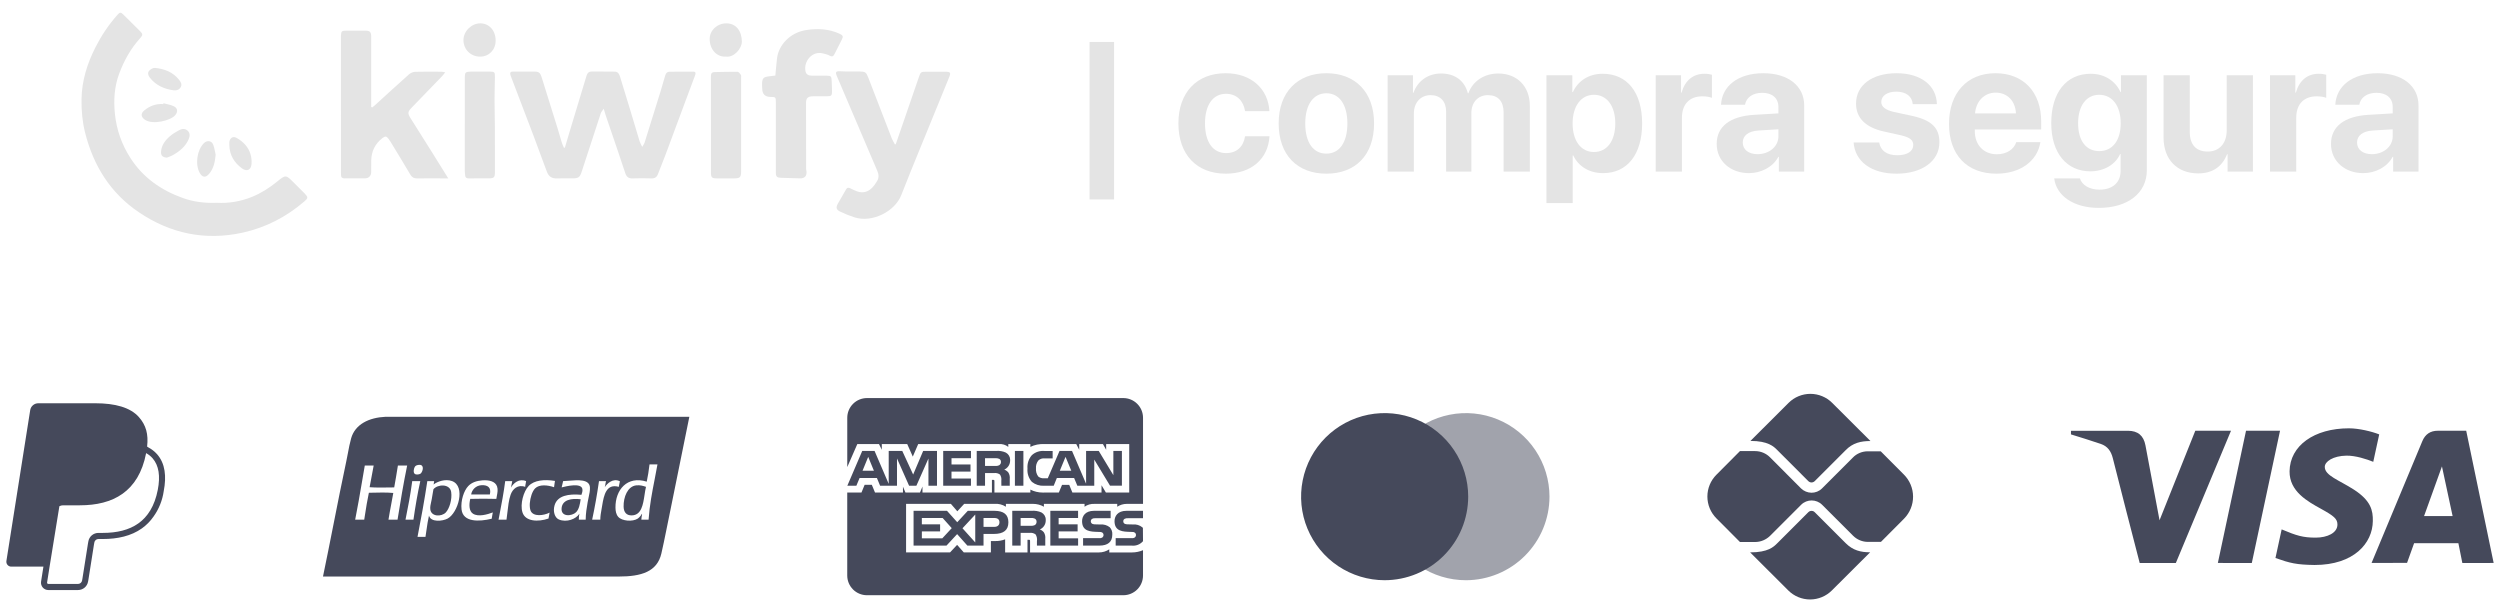 <svg xmlns="http://www.w3.org/2000/svg" width="190" height="46" viewBox="0 0 190 46" fill="none"><path d="M84.67 15.158H82.806V3.189H84.67V15.158Z" fill="#E4E4E4"></path><path d="M96.475 8.447H94.625C94.509 7.675 93.997 7.129 93.177 7.129C92.194 7.129 91.58 7.962 91.58 9.375C91.58 10.816 92.194 11.635 93.184 11.635C93.983 11.635 94.502 11.157 94.625 10.358H96.482C96.379 12.086 95.089 13.199 93.164 13.199C90.958 13.199 89.559 11.765 89.559 9.375C89.559 7.027 90.958 5.565 93.15 5.565C95.13 5.565 96.386 6.788 96.475 8.447Z" fill="#E4E4E4"></path><path d="M100.804 13.199C98.591 13.199 97.178 11.778 97.178 9.375C97.178 7.006 98.612 5.565 100.804 5.565C102.995 5.565 104.429 6.999 104.429 9.375C104.429 11.785 103.016 13.199 100.804 13.199ZM100.804 11.676C101.78 11.676 102.401 10.85 102.401 9.382C102.401 7.928 101.773 7.088 100.804 7.088C99.834 7.088 99.199 7.928 99.199 9.382C99.199 10.85 99.82 11.676 100.804 11.676Z" fill="#E4E4E4"></path><path d="M105.46 13.042V5.722H107.385V7.047H107.426C107.734 6.166 108.519 5.586 109.516 5.586C110.574 5.586 111.311 6.132 111.557 7.088H111.598C111.926 6.166 112.8 5.586 113.871 5.586C115.305 5.586 116.268 6.569 116.268 8.044V13.042H114.274V8.542C114.274 7.696 113.851 7.231 113.079 7.231C112.322 7.231 111.823 7.784 111.823 8.597V13.042H109.905V8.481C109.905 7.696 109.461 7.231 108.724 7.231C107.966 7.231 107.454 7.805 107.454 8.624V13.042H105.46Z" fill="#E4E4E4"></path><path d="M121.805 5.606C123.662 5.606 124.802 7.02 124.802 9.382C124.802 11.738 123.669 13.158 121.839 13.158C120.774 13.158 119.955 12.639 119.566 11.813H119.525V15.431H117.531V5.722H119.497V6.999H119.538C119.934 6.139 120.747 5.606 121.805 5.606ZM121.136 11.553C122.133 11.553 122.761 10.713 122.761 9.382C122.761 8.057 122.133 7.204 121.136 7.204C120.16 7.204 119.518 8.071 119.518 9.382C119.518 10.707 120.16 11.553 121.136 11.553Z" fill="#E4E4E4"></path><path d="M125.833 13.042V5.722H127.759V7.04H127.8C128.059 6.112 128.68 5.606 129.541 5.606C129.773 5.606 129.971 5.641 130.107 5.681V7.436C129.943 7.368 129.67 7.32 129.384 7.32C128.4 7.32 127.827 7.921 127.827 8.952V13.042H125.833Z" fill="#E4E4E4"></path><path d="M133.576 11.717C134.443 11.717 135.16 11.15 135.16 10.358V9.826L133.617 9.921C132.872 9.976 132.449 10.311 132.449 10.829C132.449 11.376 132.9 11.717 133.576 11.717ZM132.92 13.158C131.527 13.158 130.469 12.256 130.469 10.939C130.469 9.607 131.493 8.836 133.316 8.727L135.16 8.617V8.133C135.16 7.45 134.682 7.054 133.931 7.054C133.187 7.054 132.715 7.423 132.62 7.962H130.797C130.872 6.542 132.08 5.565 134.02 5.565C135.897 5.565 137.119 6.535 137.119 8.01V13.042H135.194V11.922H135.153C134.743 12.7 133.835 13.158 132.92 13.158Z" fill="#E4E4E4"></path><path d="M141.059 7.873C141.059 6.48 142.267 5.565 144.145 5.565C145.981 5.565 147.176 6.494 147.203 7.914H145.367C145.326 7.327 144.855 6.965 144.117 6.965C143.428 6.965 142.977 7.279 142.977 7.75C142.977 8.112 143.291 8.358 143.933 8.508L145.333 8.809C146.801 9.136 147.395 9.717 147.395 10.809C147.395 12.25 146.07 13.199 144.138 13.199C142.185 13.199 140.984 12.256 140.874 10.829H142.82C142.916 11.444 143.401 11.799 144.192 11.799C144.95 11.799 145.408 11.498 145.408 11.021C145.408 10.652 145.162 10.447 144.507 10.29L143.155 9.99C141.769 9.676 141.059 8.952 141.059 7.873Z" fill="#E4E4E4"></path><path d="M151.675 7.04C150.802 7.04 150.173 7.702 150.105 8.617H153.212C153.171 7.682 152.563 7.04 151.675 7.04ZM153.239 10.802H155.069C154.85 12.236 153.539 13.199 151.73 13.199C149.477 13.199 148.125 11.758 148.125 9.416C148.125 7.081 149.491 5.565 151.655 5.565C153.785 5.565 155.13 7.006 155.13 9.232V9.839H150.085V9.962C150.085 11.007 150.747 11.724 151.764 11.724C152.495 11.724 153.055 11.362 153.239 10.802Z" fill="#E4E4E4"></path><path d="M159.541 11.485C160.538 11.485 161.173 10.693 161.173 9.368C161.173 8.051 160.538 7.204 159.541 7.204C158.558 7.204 157.936 8.037 157.936 9.368C157.936 10.707 158.551 11.485 159.541 11.485ZM159.507 15.8C157.581 15.8 156.277 14.864 156.12 13.56H158.073C158.23 14.066 158.803 14.414 159.561 14.414C160.592 14.414 161.166 13.84 161.166 12.994V11.71H161.125C160.783 12.489 159.923 13.021 158.865 13.021C157.076 13.021 155.895 11.642 155.895 9.355C155.895 7.033 157.042 5.606 158.899 5.606C159.95 5.606 160.777 6.159 161.159 6.999H161.193V5.722H163.159V12.939C163.159 14.687 161.698 15.8 159.507 15.8Z" fill="#E4E4E4"></path><path d="M171.223 5.722V13.042H169.297V11.724H169.256C168.894 12.646 168.171 13.178 167.065 13.178C165.481 13.178 164.429 12.147 164.429 10.44V5.722H166.423V10.024C166.423 11 166.908 11.519 167.788 11.519C168.676 11.519 169.229 10.884 169.229 9.915V5.722H171.223Z" fill="#E4E4E4"></path><path d="M172.52 13.042V5.722H174.445V7.04H174.486C174.746 6.112 175.367 5.606 176.227 5.606C176.459 5.606 176.657 5.641 176.794 5.681V7.436C176.63 7.368 176.357 7.32 176.07 7.32C175.087 7.32 174.514 7.921 174.514 8.952V13.042H172.52Z" fill="#E4E4E4"></path><path d="M180.262 11.717C181.129 11.717 181.846 11.15 181.846 10.358V9.826L180.303 9.921C179.559 9.976 179.136 10.311 179.136 10.829C179.136 11.376 179.586 11.717 180.262 11.717ZM179.607 13.158C178.214 13.158 177.156 12.256 177.156 10.939C177.156 9.607 178.18 8.836 180.003 8.727L181.846 8.617V8.133C181.846 7.45 181.368 7.054 180.617 7.054C179.873 7.054 179.402 7.423 179.306 7.962H177.483C177.559 6.542 178.767 5.565 180.706 5.565C182.584 5.565 183.806 6.535 183.806 8.01V13.042H181.88V11.922H181.839C181.43 12.7 180.522 13.158 179.607 13.158Z" fill="#E4E4E4"></path><g clip-path="url(#clip0_28_233)"><path d="M16.486 15.413C17.364 15.462 18.275 15.318 19.15 14.963C19.845 14.681 20.468 14.284 21.047 13.812C21.718 13.264 21.725 13.273 22.337 13.888C22.61 14.162 22.889 14.432 23.159 14.71C23.421 14.981 23.422 15.058 23.138 15.302C21.765 16.483 20.2 17.297 18.42 17.686C15.576 18.306 12.953 17.746 10.568 16.142C8.396 14.681 7.106 12.6 6.473 10.105C6.258 9.256 6.18 8.389 6.196 7.516C6.223 6.116 6.633 4.818 7.265 3.574C7.714 2.691 8.26 1.879 8.917 1.138C9.115 0.915 9.174 0.91 9.384 1.117C9.798 1.525 10.211 1.934 10.622 2.345C10.862 2.585 10.875 2.658 10.64 2.916C9.922 3.708 9.419 4.623 9.053 5.613C8.689 6.597 8.627 7.616 8.734 8.657C8.858 9.872 9.256 10.99 9.915 12.014C10.871 13.501 12.246 14.459 13.904 15.052C14.721 15.344 15.56 15.448 16.486 15.413Z" fill="#E4E4E4"></path><path d="M42.932 11.218C43.052 10.812 43.17 10.406 43.293 10.001C43.721 8.582 44.15 7.164 44.579 5.745C44.635 5.557 44.745 5.438 44.958 5.439C45.55 5.441 46.141 5.435 46.733 5.445C46.964 5.449 47.061 5.626 47.12 5.82C47.376 6.653 47.632 7.485 47.884 8.318C48.125 9.119 48.361 9.922 48.605 10.721C48.645 10.851 48.718 10.97 48.808 11.163C48.894 11.014 48.958 10.938 48.985 10.851C49.389 9.565 49.79 8.278 50.188 6.991C50.319 6.568 50.444 6.142 50.564 5.716C50.612 5.545 50.721 5.453 50.889 5.45C51.489 5.442 52.089 5.44 52.69 5.446C52.903 5.448 52.879 5.586 52.825 5.73C52.535 6.507 52.243 7.284 51.954 8.061C51.496 9.293 51.041 10.527 50.58 11.759C50.395 12.253 50.195 12.741 50.004 13.234C49.915 13.465 49.761 13.569 49.499 13.559C49.025 13.543 48.55 13.54 48.076 13.559C47.776 13.572 47.615 13.438 47.528 13.179C47.332 12.6 47.141 12.019 46.945 11.44C46.638 10.536 46.328 9.633 46.021 8.729C45.978 8.605 45.946 8.477 45.883 8.263C45.783 8.415 45.696 8.502 45.661 8.606C45.173 10.084 44.689 11.565 44.209 13.047C44.073 13.468 43.969 13.554 43.522 13.556C43.124 13.557 42.726 13.544 42.328 13.559C41.934 13.575 41.692 13.409 41.56 13.043C41.216 12.098 40.865 11.155 40.51 10.215C39.967 8.781 39.418 7.349 38.871 5.916C38.844 5.845 38.812 5.776 38.793 5.704C38.747 5.533 38.781 5.435 38.996 5.439C39.496 5.449 39.996 5.443 40.496 5.439C40.965 5.435 41.042 5.482 41.184 5.932C41.573 7.17 41.96 8.409 42.344 9.649C42.468 10.049 42.579 10.453 42.703 10.852C42.744 10.983 42.806 11.107 42.859 11.234C42.883 11.228 42.907 11.223 42.932 11.217V11.218Z" fill="#E4E4E4"></path><path d="M28.29 8.165C28.358 8.109 28.429 8.056 28.494 7.998C29.354 7.215 30.208 6.427 31.078 5.655C31.201 5.546 31.392 5.463 31.554 5.457C32.223 5.436 32.892 5.448 33.561 5.451C33.633 5.451 33.704 5.474 33.836 5.497C33.735 5.624 33.671 5.716 33.594 5.796C32.816 6.602 32.033 7.403 31.258 8.211C30.994 8.486 30.977 8.619 31.18 8.947C31.711 9.803 32.256 10.651 32.791 11.505C33.21 12.172 33.623 12.843 34.067 13.556C33.833 13.556 33.644 13.556 33.454 13.556C32.87 13.556 32.285 13.55 31.701 13.559C31.464 13.563 31.311 13.482 31.188 13.273C30.698 12.441 30.194 11.618 29.693 10.793C29.645 10.713 29.593 10.637 29.538 10.563C29.375 10.341 29.28 10.328 29.059 10.499C28.504 10.93 28.229 11.499 28.213 12.194C28.206 12.487 28.213 12.781 28.21 13.074C28.207 13.365 28.036 13.549 27.742 13.554C27.218 13.562 26.692 13.554 26.167 13.556C25.998 13.556 25.918 13.475 25.917 13.311C25.916 13.203 25.913 13.093 25.913 12.984C25.912 9.615 25.911 6.244 25.91 2.875C25.91 2.825 25.91 2.774 25.912 2.724C25.924 2.378 25.973 2.329 26.312 2.329C26.795 2.329 27.277 2.329 27.76 2.329C28.107 2.329 28.21 2.43 28.21 2.781C28.211 4.458 28.21 6.134 28.21 7.811C28.21 7.917 28.21 8.024 28.21 8.129C28.236 8.141 28.264 8.153 28.29 8.165V8.165Z" fill="#E4E4E4"></path><path d="M68.082 10.95C68.658 9.281 69.236 7.612 69.807 5.941C69.973 5.453 69.962 5.45 70.474 5.45C70.924 5.45 71.372 5.452 71.821 5.451C72.235 5.451 72.282 5.51 72.131 5.883C71.413 7.645 70.69 9.405 69.972 11.167C69.476 12.385 68.972 13.601 68.497 14.827C68.014 16.072 66.288 16.948 64.95 16.521C64.573 16.401 64.203 16.252 63.847 16.08C63.553 15.939 63.517 15.768 63.675 15.482C63.878 15.116 64.094 14.756 64.302 14.392C64.381 14.252 64.483 14.239 64.62 14.309C64.785 14.393 64.952 14.477 65.126 14.54C65.558 14.698 65.948 14.6 66.267 14.284C66.421 14.133 66.545 13.947 66.659 13.761C66.811 13.514 66.788 13.252 66.677 12.991C65.669 10.632 64.663 8.273 63.656 5.914C63.653 5.906 63.649 5.898 63.646 5.891C63.444 5.434 63.489 5.391 63.998 5.422C64.428 5.448 64.862 5.425 65.293 5.432C65.776 5.44 65.827 5.48 65.998 5.921C66.592 7.461 67.185 9.002 67.783 10.54C67.843 10.693 67.94 10.832 68.018 10.979L68.083 10.95L68.082 10.95Z" fill="#E4E4E4"></path><path d="M58.927 5.742C58.972 5.278 59.003 4.845 59.056 4.415C59.172 3.481 59.985 2.479 61.288 2.281C62.15 2.151 62.99 2.193 63.795 2.559C64.07 2.683 64.105 2.765 63.975 3.019C63.792 3.378 63.609 3.736 63.429 4.096C63.346 4.262 63.26 4.345 63.056 4.231C62.898 4.142 62.71 4.1 62.53 4.056C61.722 3.853 61.059 4.672 61.218 5.42C61.267 5.651 61.436 5.747 61.666 5.748C62.055 5.75 62.445 5.748 62.834 5.752C63.148 5.753 63.197 5.806 63.206 6.121C63.214 6.397 63.234 6.673 63.234 6.949C63.234 7.262 63.175 7.315 62.867 7.316C62.494 7.318 62.121 7.312 61.749 7.319C61.412 7.325 61.259 7.464 61.259 7.795C61.256 9.472 61.261 11.148 61.265 12.825C61.265 12.899 61.289 12.974 61.295 13.048C61.323 13.383 61.138 13.567 60.801 13.555C60.328 13.538 59.855 13.525 59.382 13.514C59.044 13.507 58.965 13.435 58.964 13.096C58.964 11.319 58.964 9.542 58.964 7.765C58.964 7.385 58.947 7.368 58.563 7.366C58.149 7.364 57.937 7.156 57.929 6.744C57.927 6.593 57.906 6.442 57.918 6.293C57.946 5.939 58.047 5.849 58.426 5.804C58.593 5.783 58.761 5.762 58.926 5.742H58.927Z" fill="#E4E4E4"></path><path d="M54.032 9.453C54.032 8.237 54.037 7.022 54.029 5.807C54.027 5.587 54.089 5.48 54.323 5.478C54.898 5.473 55.474 5.446 56.049 5.455C56.136 5.456 56.239 5.587 56.3 5.68C56.341 5.742 56.324 5.842 56.324 5.925C56.325 8.297 56.324 10.669 56.324 13.041C56.324 13.468 56.235 13.556 55.803 13.556C55.355 13.556 54.906 13.556 54.457 13.556C54.104 13.555 54.032 13.482 54.032 13.123C54.032 11.9 54.032 10.676 54.032 9.453Z" fill="#E4E4E4"></path><path d="M35.325 9.477C35.325 8.286 35.325 7.096 35.325 5.905C35.325 5.505 35.374 5.45 35.772 5.444C36.246 5.437 36.72 5.436 37.194 5.44C37.587 5.443 37.62 5.477 37.614 5.856C37.607 6.435 37.585 7.013 37.585 7.591C37.585 8.286 37.609 8.982 37.612 9.677C37.618 10.808 37.615 11.938 37.615 13.07C37.615 13.487 37.546 13.555 37.133 13.555C36.633 13.555 36.133 13.549 35.633 13.559C35.453 13.562 35.363 13.498 35.351 13.322C35.343 13.214 35.325 13.106 35.325 12.998C35.323 11.824 35.324 10.65 35.324 9.477H35.325Z" fill="#E4E4E4"></path><path d="M55.175 4.303C54.48 4.35 53.941 3.769 53.936 2.974C53.931 2.302 54.512 1.771 55.212 1.775C55.922 1.779 56.373 2.331 56.381 3.159C56.386 3.692 55.782 4.383 55.175 4.303Z" fill="#E4E4E4"></path><path d="M37.669 3.089C37.669 3.784 37.166 4.304 36.493 4.304C35.774 4.304 35.227 3.764 35.223 3.049C35.219 2.381 35.831 1.772 36.504 1.774C37.184 1.777 37.67 2.325 37.67 3.089H37.669Z" fill="#E4E4E4"></path><path d="M17.429 11.034C17.429 10.959 17.423 10.883 17.429 10.808C17.455 10.507 17.692 10.329 17.957 10.468C18.218 10.605 18.467 10.801 18.658 11.024C19.002 11.426 19.15 11.915 19.117 12.447C19.088 12.912 18.771 13.073 18.391 12.797C17.794 12.363 17.449 11.783 17.429 11.034Z" fill="#E4E4E4"></path><path d="M12.678 11.982C12.356 11.951 12.22 11.83 12.24 11.525C12.274 11.035 12.554 10.665 12.908 10.358C13.127 10.168 13.384 10.014 13.642 9.879C13.852 9.77 14.093 9.764 14.277 9.948C14.464 10.135 14.428 10.368 14.337 10.581C14.095 11.147 13.636 11.511 13.114 11.803C12.978 11.879 12.823 11.923 12.678 11.982H12.678Z" fill="#E4E4E4"></path><path d="M12.424 7.846C12.686 7.919 12.966 7.957 13.206 8.074C13.507 8.22 13.531 8.484 13.328 8.742C12.998 9.159 11.61 9.512 11.011 9.099C10.711 8.892 10.679 8.631 10.957 8.399C11.373 8.052 11.855 7.872 12.408 7.909C12.413 7.888 12.419 7.867 12.424 7.846Z" fill="#E4E4E4"></path><path d="M16.39 11.758C16.337 12.347 16.224 12.825 15.888 13.217C15.621 13.528 15.37 13.49 15.172 13.13C14.817 12.482 14.976 11.391 15.5 10.878C15.748 10.634 16.096 10.689 16.212 11.016C16.306 11.28 16.345 11.564 16.39 11.758Z" fill="#E4E4E4"></path><path d="M13.224 6.869C12.486 6.771 11.844 6.493 11.378 5.89C11.253 5.728 11.206 5.528 11.336 5.379C11.437 5.263 11.634 5.147 11.775 5.161C12.503 5.232 13.158 5.481 13.623 6.082C13.744 6.239 13.848 6.416 13.74 6.614C13.635 6.809 13.45 6.888 13.224 6.868V6.869Z" fill="#E4E4E4"></path></g><path d="M11.181 33.942C11.288 32.992 11.099 32.317 10.558 31.701C9.911 30.964 8.743 30.648 7.248 30.648H2.908C2.76 30.648 2.617 30.701 2.505 30.797C2.392 30.893 2.318 31.026 2.295 31.172L0.487 42.633C0.478 42.686 0.481 42.74 0.496 42.792C0.511 42.844 0.536 42.892 0.571 42.933C0.606 42.974 0.65 43.007 0.699 43.03C0.748 43.052 0.801 43.064 0.855 43.064H3.3L3.121 44.199C3.108 44.279 3.113 44.36 3.135 44.438C3.157 44.515 3.195 44.587 3.247 44.648C3.3 44.709 3.365 44.758 3.438 44.792C3.511 44.826 3.59 44.843 3.671 44.843H5.929C6.31 44.843 6.633 44.568 6.694 44.195L6.716 44.08L7.142 41.38L7.169 41.235L7.17 41.228C7.181 41.155 7.218 41.088 7.275 41.039C7.332 40.991 7.404 40.965 7.478 40.965H7.815C8.938 40.965 9.967 40.738 10.783 40.158C11.119 39.918 11.414 39.623 11.664 39.266C12.078 38.69 12.346 38.022 12.444 37.319C12.659 36.213 12.56 35.229 11.939 34.521C11.747 34.307 11.519 34.13 11.265 33.997L11.181 33.942ZM4.513 38.473C4.6 38.427 4.698 38.403 4.797 38.403H6.071C8.573 38.403 10.531 37.388 11.103 34.45L11.106 34.436C11.298 34.546 11.461 34.675 11.592 34.824C12.076 35.377 12.194 36.186 11.991 37.228C11.75 38.468 11.223 39.275 10.516 39.778C9.804 40.284 8.882 40.501 7.816 40.501H7.479C7.295 40.501 7.117 40.566 6.976 40.685C6.836 40.805 6.743 40.97 6.714 41.152L6.687 41.298L6.261 43.997L6.24 44.112L6.239 44.116C6.227 44.189 6.19 44.256 6.133 44.304C6.076 44.352 6.005 44.379 5.93 44.379H3.672C3.658 44.379 3.644 44.376 3.632 44.37C3.62 44.364 3.609 44.356 3.6 44.346C3.591 44.335 3.584 44.323 3.581 44.31C3.577 44.297 3.576 44.283 3.578 44.27L3.763 43.099L4.513 38.473Z" fill="#45495B"></path><path fill-rule="evenodd" clip-rule="evenodd" d="M29.305 31.675H32.191H52.39C51.918 34.006 51.455 36.285 50.994 38.555C50.896 39.035 50.798 39.515 50.701 39.995C50.679 40.103 50.657 40.212 50.635 40.32C50.513 40.921 50.391 41.525 50.264 42.068C49.942 43.449 48.75 43.817 47.013 43.817H24.547C24.816 42.529 25.076 41.213 25.338 39.889C25.657 38.275 25.978 36.648 26.321 35.045C26.363 34.847 26.402 34.644 26.44 34.441C26.512 34.057 26.584 33.672 26.687 33.311C26.988 32.25 28.03 31.735 29.305 31.675ZM42.684 38.592C42.595 39.323 43.469 39.236 43.781 38.93C44.011 38.704 44.075 38.301 44.127 37.975C44.129 37.964 44.131 37.954 44.132 37.944C43.418 37.856 42.759 37.985 42.684 38.592ZM42.725 36.876C42.751 36.774 42.777 36.672 42.797 36.564C42.925 36.56 43.072 36.548 43.226 36.536C43.932 36.478 44.799 36.408 44.835 37.043C44.849 37.278 44.794 37.532 44.737 37.794C44.712 37.909 44.687 38.025 44.667 38.141C44.664 38.16 44.66 38.178 44.657 38.197C44.584 38.624 44.517 39.015 44.512 39.494H43.992C43.984 39.321 44.008 39.181 44.034 39.043C43.785 39.443 43.065 39.733 42.473 39.48C42.166 39.348 42.006 38.875 42.15 38.395C42.365 37.678 43.184 37.511 44.189 37.606L44.19 37.603C44.234 37.479 44.294 37.312 44.259 37.155C44.152 36.678 43.041 36.953 42.684 37.042C42.697 36.986 42.711 36.931 42.725 36.876ZM47.394 38.508C47.404 38.926 47.606 39.178 48.013 39.17C48.752 39.154 48.873 38.352 48.986 37.61C49.018 37.395 49.05 37.185 49.096 37C48.873 36.924 48.654 36.854 48.35 36.888C47.699 36.961 47.378 37.775 47.394 38.508ZM49.152 36.606C49.242 36.189 49.311 35.751 49.363 35.296L49.967 35.296C49.9 35.677 49.827 36.053 49.754 36.428C49.561 37.411 49.369 38.394 49.292 39.494H48.744C48.746 39.376 48.764 39.273 48.782 39.171C48.788 39.133 48.795 39.095 48.8 39.057C48.793 39.032 48.763 39.081 48.732 39.131C48.717 39.156 48.701 39.181 48.688 39.198C48.636 39.263 48.556 39.357 48.477 39.409C48.071 39.676 47.267 39.6 46.987 39.282C46.824 39.098 46.779 38.839 46.776 38.578C46.759 37.229 47.669 36.136 49.152 36.606ZM32.702 38.705C32.764 39.282 33.559 39.288 33.883 38.944C34.151 38.66 34.373 37.957 34.29 37.395C34.195 36.747 33.259 36.794 32.941 37.183C32.914 37.318 32.891 37.459 32.868 37.606C32.851 37.712 32.834 37.82 32.814 37.93C32.801 38.004 32.784 38.077 32.767 38.151C32.725 38.338 32.682 38.525 32.702 38.705ZM32.955 36.82C33.225 36.601 33.849 36.371 34.361 36.564C35.414 36.96 34.808 38.984 34.023 39.409C33.643 39.615 32.741 39.717 32.603 39.184C32.52 39.53 32.467 39.907 32.413 40.283C32.389 40.458 32.364 40.632 32.336 40.804H31.731C32.003 39.413 32.26 38.009 32.477 36.564H32.997C32.995 36.611 32.985 36.651 32.976 36.69C32.966 36.73 32.957 36.77 32.955 36.817V36.82ZM32.941 36.831C32.945 36.827 32.95 36.824 32.955 36.82C32.956 36.829 32.949 36.831 32.941 36.831ZM35.809 37.578H37.229C37.358 37.034 37.046 36.857 36.61 36.874C36.148 36.891 35.854 37.251 35.809 37.578ZM35.584 36.944C35.846 36.667 36.216 36.541 36.653 36.507C37.151 36.469 37.641 36.572 37.777 36.972C37.855 37.2 37.808 37.445 37.762 37.682C37.746 37.761 37.731 37.84 37.721 37.916C37.068 37.899 36.391 37.895 35.739 37.916C35.637 38.349 35.639 38.846 35.95 39.043C36.361 39.303 37.054 39.094 37.454 38.944C37.444 39.005 37.432 39.063 37.42 39.121C37.4 39.219 37.38 39.316 37.37 39.423C36.399 39.66 35.187 39.695 35.078 38.719C35.001 38.035 35.262 37.284 35.584 36.944ZM31.324 36.606C31.323 36.586 31.321 36.566 31.338 36.564H31.942C31.734 37.505 31.567 38.489 31.422 39.494H30.818C31.01 38.555 31.191 37.604 31.324 36.606ZM45.96 37.029C46.134 36.759 46.579 36.31 47.113 36.578C47.09 36.654 47.075 36.74 47.061 36.827C47.051 36.886 47.042 36.944 47.029 37C46.082 36.732 45.893 37.624 45.763 38.437C45.747 38.538 45.73 38.632 45.714 38.724C45.668 38.977 45.626 39.208 45.623 39.494H45.004C45.207 38.546 45.38 37.57 45.524 36.564H46.059C46.036 36.632 46.024 36.71 46.012 36.788C45.999 36.873 45.986 36.957 45.96 37.029ZM40.266 38.24C40.252 38.421 40.266 38.659 40.322 38.803C40.514 39.3 41.339 39.183 41.77 38.958C41.757 39.022 41.746 39.088 41.735 39.154C41.72 39.241 41.706 39.328 41.686 39.409C40.896 39.682 39.921 39.644 39.704 38.93C39.518 38.321 39.781 37.352 40.182 36.93C40.591 36.499 41.364 36.416 42.178 36.55C42.17 36.615 42.159 36.678 42.148 36.741C42.133 36.835 42.117 36.928 42.108 37.029C41.611 36.855 40.989 36.803 40.674 37.113C40.445 37.337 40.297 37.833 40.266 38.24ZM38.832 37.057C39.027 36.713 39.449 36.347 39.985 36.564C39.978 36.63 39.965 36.692 39.952 36.753C39.935 36.831 39.919 36.91 39.914 37C39.347 36.797 38.954 37.169 38.804 37.606C38.669 37.996 38.612 38.501 38.56 38.965C38.539 39.151 38.519 39.331 38.494 39.494H37.89C37.914 39.366 37.938 39.239 37.963 39.111C38.123 38.278 38.283 37.444 38.396 36.564H38.93C38.916 36.629 38.904 36.696 38.893 36.764C38.875 36.865 38.858 36.965 38.832 37.057ZM29.96 37.043C30.057 36.492 30.155 35.942 30.241 35.38L30.944 35.38C30.668 36.719 30.434 38.1 30.213 39.494H29.524C29.586 39.101 29.658 38.718 29.73 38.336C29.785 38.047 29.84 37.758 29.89 37.465C29.377 37.416 28.75 37.433 28.199 37.447C28.143 37.448 28.088 37.45 28.034 37.451C27.912 38.011 27.821 38.601 27.729 39.191C27.714 39.292 27.698 39.393 27.682 39.494H26.993C27.181 38.558 27.344 37.598 27.508 36.638C27.579 36.218 27.651 35.798 27.724 35.38H28.399C28.343 35.647 28.295 35.92 28.247 36.194C28.197 36.475 28.148 36.756 28.09 37.028C28.571 37.064 29.075 37.056 29.577 37.048C29.705 37.046 29.833 37.044 29.96 37.043ZM32.055 35.38C32.232 35.538 32.077 35.917 31.956 36C31.88 36.053 31.622 36.114 31.506 36C31.388 35.883 31.458 35.569 31.535 35.465C31.582 35.4 31.652 35.359 31.774 35.338C31.905 35.316 31.999 35.33 32.055 35.38Z" fill="#45495B"></path><path d="M85.37 45.237H65.889C65.491 45.237 65.11 45.079 64.829 44.798C64.548 44.517 64.39 44.136 64.39 43.739V37.435H65.47L65.713 36.845H66.258L66.501 37.432H68.625V36.986L68.815 37.435H69.918L70.108 36.978V37.434H75.386V36.47H75.486C75.557 36.472 75.577 36.479 75.577 36.597V37.435H78.308V37.211C78.587 37.353 78.916 37.436 79.265 37.436L79.324 37.435H79.321H80.47L80.716 36.848H81.261L81.502 37.435H83.716V36.877L84.05 37.435H85.821V33.749H84.068V34.184L83.823 33.749H82.021V34.184L81.796 33.749H79.362C78.994 33.73 78.626 33.806 78.295 33.969L78.308 33.964V33.749H76.63V33.964C76.427 33.804 76.17 33.727 75.913 33.749H75.916H69.783L69.372 34.702L68.949 33.749H67.017V34.185L66.804 33.749H65.156L64.392 35.498V31.752C64.392 31.354 64.55 30.973 64.831 30.692C65.112 30.411 65.493 30.253 65.891 30.253H85.372C85.769 30.253 86.15 30.411 86.431 30.692C86.712 30.973 86.87 31.354 86.87 31.752V38.295H85.701C85.682 38.294 85.659 38.294 85.638 38.294C85.367 38.294 85.115 38.375 84.905 38.514L84.91 38.511V38.295H83.181C82.91 38.28 82.643 38.357 82.422 38.513L82.426 38.511V38.294H79.337V38.511C79.085 38.368 78.799 38.294 78.509 38.294H78.485H78.486H76.448V38.511C76.182 38.34 75.866 38.264 75.552 38.295L75.557 38.294H73.278L72.756 38.859L72.268 38.294H68.862V41.983H72.204L72.741 41.41L73.248 41.983H75.308V41.12H75.595C75.871 41.131 76.147 41.084 76.404 40.984L76.39 40.989V41.985H78.089V41.024H78.171C78.274 41.024 78.285 41.027 78.285 41.132V41.985H83.446L83.509 41.986C83.805 41.986 84.081 41.898 84.311 41.746L84.305 41.749V41.985H85.942L86.02 41.986C86.327 41.986 86.619 41.923 86.883 41.809L86.869 41.815V43.739C86.869 44.137 86.711 44.518 86.43 44.799C86.149 45.08 85.768 45.237 85.37 45.237ZM77.568 41.466H76.932V38.822H78.391C78.654 38.798 78.92 38.842 79.161 38.951L79.151 38.947C79.346 39.054 79.477 39.259 79.477 39.494L79.475 39.536V39.534L79.476 39.558C79.476 39.861 79.293 40.122 79.031 40.236L79.026 40.238C79.151 40.282 79.256 40.359 79.334 40.459L79.336 40.46C79.424 40.606 79.461 40.777 79.441 40.946V40.943V41.466H78.807V41.135C78.837 40.955 78.801 40.77 78.705 40.614L78.707 40.617C78.641 40.567 78.566 40.531 78.485 40.511C78.405 40.491 78.322 40.487 78.24 40.501L78.244 40.5H77.568V41.466ZM77.568 39.368V39.962H78.336C78.444 39.972 78.554 39.953 78.652 39.906L78.648 39.908C78.688 39.882 78.721 39.846 78.744 39.804C78.767 39.762 78.779 39.715 78.779 39.667V39.653C78.782 39.605 78.771 39.558 78.748 39.516C78.726 39.474 78.691 39.44 78.649 39.416L78.648 39.416C78.553 39.373 78.449 39.356 78.346 39.366H78.348L77.568 39.368ZM71.933 41.466H69.431V38.822H71.972L72.75 39.689L73.553 38.822H75.572C76.289 38.822 76.637 39.107 76.637 39.693C76.637 40.289 76.277 40.579 75.538 40.579H74.748V41.465H73.52L72.742 40.592L71.933 41.466ZM74.119 39.106L73.149 40.148L74.119 41.225V39.106ZM70.061 40.389V40.914H71.614L72.332 40.139L71.642 39.368H70.06V39.849H71.448V40.388L70.061 40.389ZM74.748 39.369V40.042H75.564C75.814 40.042 75.958 39.915 75.958 39.693C75.958 39.48 75.824 39.368 75.571 39.368L74.748 39.369ZM86.011 41.467H84.791V40.899H86.006C86.097 40.911 86.189 40.888 86.263 40.833L86.262 40.833C86.285 40.812 86.304 40.785 86.317 40.756C86.33 40.727 86.336 40.695 86.336 40.663V40.661V40.653C86.336 40.621 86.329 40.59 86.316 40.561C86.303 40.533 86.284 40.507 86.259 40.487C86.195 40.44 86.115 40.419 86.036 40.428L85.92 40.424C85.35 40.409 84.704 40.392 84.704 39.609C84.704 39.229 84.942 38.822 85.609 38.822H86.869V39.385H85.717C85.628 39.375 85.538 39.393 85.46 39.437L85.462 39.435C85.431 39.456 85.407 39.484 85.39 39.517C85.374 39.55 85.367 39.587 85.37 39.624V39.63C85.37 39.672 85.384 39.713 85.408 39.747C85.433 39.781 85.468 39.807 85.508 39.82L85.509 39.821C85.588 39.845 85.671 39.855 85.754 39.85H85.752L86.095 39.859C86.353 39.833 86.611 39.91 86.813 40.073L86.811 40.072C86.83 40.087 86.846 40.103 86.861 40.121L86.869 41.129C86.764 41.251 86.63 41.346 86.48 41.405C86.33 41.464 86.167 41.485 86.007 41.466L86.011 41.467ZM83.545 41.467H82.314V40.899H83.539C83.631 40.911 83.723 40.887 83.798 40.833L83.797 40.833C83.82 40.811 83.839 40.785 83.851 40.756C83.864 40.726 83.871 40.695 83.871 40.663V40.661V40.657C83.871 40.624 83.864 40.593 83.85 40.563C83.837 40.534 83.818 40.508 83.794 40.487C83.728 40.44 83.647 40.419 83.567 40.428H83.568L83.452 40.424C82.883 40.409 82.238 40.392 82.238 39.609C82.238 39.229 82.475 38.822 83.141 38.822H84.408V39.385H83.249C83.16 39.375 83.071 39.393 82.993 39.437L82.996 39.435C82.963 39.458 82.937 39.489 82.92 39.525C82.904 39.561 82.897 39.601 82.901 39.641C82.906 39.68 82.92 39.718 82.944 39.75C82.968 39.782 83 39.807 83.037 39.822L83.038 39.822C83.118 39.847 83.202 39.857 83.286 39.852H83.284L83.625 39.861C83.884 39.836 84.144 39.913 84.348 40.076L84.346 40.074C84.414 40.15 84.467 40.239 84.499 40.336C84.531 40.432 84.543 40.535 84.534 40.637V40.633C84.536 41.185 84.202 41.466 83.543 41.466L83.545 41.467ZM81.936 41.467H79.825V38.822H81.934V39.368H80.456V39.849H81.899V40.387H80.456V40.913L81.936 40.916V41.465V41.467ZM83.166 36.918H81.879L81.633 36.328H80.32L80.082 36.918H79.342C79.01 36.935 78.684 36.831 78.423 36.624L78.427 36.626C78.303 36.489 78.209 36.328 78.151 36.154C78.093 35.979 78.072 35.794 78.089 35.611V35.616C78.073 35.429 78.095 35.241 78.153 35.063C78.212 34.886 78.307 34.721 78.431 34.581L78.43 34.583C78.561 34.468 78.714 34.381 78.88 34.328C79.046 34.276 79.221 34.258 79.394 34.275L79.389 34.275H80.001V34.839H79.402C79.314 34.827 79.225 34.835 79.141 34.862C79.057 34.889 78.979 34.935 78.915 34.995C78.782 35.166 78.717 35.38 78.734 35.596V35.593C78.714 35.816 78.776 36.037 78.909 36.217L78.907 36.214C79.031 36.315 79.19 36.364 79.35 36.35H79.347H79.631L80.524 34.271H81.474L82.543 36.768V34.271H83.505L84.615 36.112V34.271H85.265V36.913H84.363L83.164 34.929V36.913L83.166 36.918ZM80.981 34.721L80.546 35.775H81.418L80.981 34.721ZM74.862 36.916H74.231V34.273H75.684C75.95 34.245 76.217 34.29 76.459 34.403L76.45 34.4C76.547 34.453 76.628 34.532 76.684 34.628C76.741 34.723 76.771 34.832 76.771 34.943L76.769 34.987V34.985V35.005C76.769 35.149 76.728 35.29 76.65 35.411C76.571 35.532 76.46 35.628 76.329 35.688L76.324 35.69C76.449 35.737 76.555 35.813 76.635 35.91L76.636 35.912C76.725 36.058 76.762 36.231 76.741 36.401V36.397V36.916H76.104L76.101 36.582V36.532C76.124 36.369 76.088 36.204 75.999 36.065L76.001 36.068C75.935 36.019 75.86 35.984 75.78 35.965C75.701 35.946 75.618 35.942 75.537 35.955L75.541 35.954H74.863V36.916L74.862 36.916ZM74.862 34.823V35.41H75.629C75.738 35.422 75.847 35.402 75.945 35.354L75.941 35.355C75.981 35.331 76.014 35.296 76.037 35.255C76.06 35.215 76.073 35.169 76.073 35.122L76.072 35.104C76.075 35.057 76.064 35.01 76.041 34.969C76.017 34.928 75.982 34.894 75.94 34.872L75.939 34.871C75.844 34.831 75.74 34.814 75.637 34.822H75.639L74.862 34.823ZM68.172 36.916H66.888L66.645 36.327H65.329L65.084 36.916H64.397L65.529 34.273H66.468L67.542 36.775V34.273H68.573L69.4 36.065L70.16 34.273H71.212V36.915H70.562L70.561 34.847L69.645 36.916H69.091L68.172 34.844V36.916ZM65.984 34.721L65.553 35.775H66.416L65.984 34.721ZM77.777 36.916H77.133V34.273H77.778V36.915L77.777 36.916ZM73.79 36.916H71.683V34.273H73.794V34.822H72.315V35.299H73.758V35.841H72.314V36.37H73.792V36.915L73.79 36.916Z" fill="#45495B"></path><path opacity="0.5" d="M111.411 44.097C110.156 44.097 108.928 43.725 107.883 43.027C106.839 42.329 106.025 41.338 105.544 40.178C105.063 39.017 104.937 37.74 105.182 36.509C105.427 35.277 106.032 34.145 106.92 33.257C107.808 32.369 108.939 31.764 110.171 31.519C111.403 31.273 112.679 31.399 113.84 31.88C115 32.36 115.992 33.174 116.69 34.218C117.388 35.262 117.76 36.49 117.761 37.746C117.759 39.429 117.089 41.044 115.899 42.234C114.709 43.425 113.095 44.095 111.411 44.097Z" fill="#45495B"></path><path d="M105.233 44.096C103.977 44.096 102.749 43.723 101.705 43.026C100.661 42.328 99.847 41.336 99.366 40.176C98.885 39.015 98.76 37.739 99.005 36.507C99.25 35.275 99.855 34.144 100.743 33.255C101.631 32.367 102.762 31.762 103.994 31.517C105.226 31.273 106.503 31.398 107.663 31.879C108.823 32.359 109.815 33.173 110.513 34.218C111.21 35.262 111.583 36.49 111.583 37.746C111.581 39.429 110.912 41.043 109.721 42.234C108.531 43.424 106.916 44.094 105.233 44.096Z" fill="#45495B"></path><path fill-rule="evenodd" clip-rule="evenodd" d="M137.918 38.926L140.27 41.278C140.825 41.833 141.419 41.974 142.13 41.974L139.223 44.873C138.783 45.312 138.188 45.559 137.566 45.559C136.945 45.559 136.349 45.312 135.909 44.873L133.01 41.981C134.378 41.981 134.798 41.561 135.064 41.295L135.073 41.286L137.433 38.926C137.519 38.84 137.621 38.824 137.676 38.824C137.73 38.824 137.832 38.84 137.918 38.926ZM137.433 36.566L135.073 34.205C135.068 34.2 135.063 34.195 135.058 34.19C134.813 33.944 134.38 33.51 133.034 33.51L135.933 30.618C136.372 30.179 136.968 29.933 137.59 29.933C138.211 29.933 138.807 30.179 139.246 30.618L142.154 33.518C141.442 33.518 140.809 33.651 140.255 34.229L137.918 36.566C137.855 36.628 137.762 36.667 137.676 36.667C137.59 36.667 137.496 36.628 137.433 36.566ZM142.935 34.299L144.694 36.065C145.139 36.508 145.39 37.11 145.393 37.738C145.396 38.366 145.15 38.97 144.709 39.418L142.951 41.184H141.966C141.536 41.184 141.13 41.012 140.833 40.715L138.481 38.363C138.262 38.144 137.973 38.034 137.683 38.034C137.394 38.034 137.105 38.144 136.886 38.363L134.526 40.723C134.221 41.02 133.815 41.192 133.393 41.192H132.236L130.447 39.394C130.008 38.955 129.761 38.359 129.761 37.737C129.761 37.116 130.008 36.52 130.447 36.081L132.236 34.283H133.385C133.815 34.283 134.221 34.455 134.518 34.752L136.879 37.12C137.093 37.327 137.378 37.444 137.676 37.448C137.965 37.448 138.254 37.339 138.473 37.12L140.817 34.776C141.106 34.471 141.528 34.299 141.95 34.299H142.935Z" fill="#45495B"></path><path d="M187.138 42.789L186.837 41.283H183.472L182.936 42.778L180.239 42.784C181.523 39.696 182.81 36.609 184.099 33.523C184.319 33 184.709 32.734 185.283 32.736C185.722 32.74 186.438 32.74 187.432 32.738L189.518 42.785L187.138 42.789ZM184.229 39.221H186.398L185.588 35.446L184.229 39.221ZM166.843 32.735L169.555 32.738L165.363 42.79L162.617 42.788C161.927 40.132 161.245 37.475 160.572 34.815C160.438 34.285 160.173 33.914 159.663 33.739C158.91 33.487 158.153 33.245 157.393 33.014V32.739H161.726C162.476 32.739 162.913 33.102 163.054 33.846C163.196 34.592 163.552 36.49 164.125 39.54L166.843 32.735ZM173.282 32.738L171.137 42.788L168.557 42.785L170.698 32.735L173.282 32.738ZM178.515 32.552C179.288 32.552 180.26 32.793 180.82 33.014L180.368 35.098C179.862 34.894 179.029 34.62 178.329 34.629C177.312 34.647 176.683 35.074 176.683 35.483C176.683 36.15 177.775 36.486 178.9 37.214C180.183 38.044 180.352 38.789 180.335 39.599C180.318 41.281 178.9 42.939 175.907 42.939C174.541 42.919 174.049 42.804 172.935 42.409L173.406 40.234C174.54 40.709 175.021 40.86 175.99 40.86C176.877 40.86 177.639 40.502 177.645 39.876C177.651 39.432 177.378 39.211 176.382 38.662C175.386 38.112 173.988 37.35 174.007 35.822C174.03 33.865 175.884 32.552 178.517 32.552H178.515Z" fill="#45495B"></path><defs><clipPath id="clip0_28_233"><rect width="66.015" height="16.967" fill="white" transform="translate(6.194 0.966)"></rect></clipPath></defs></svg>